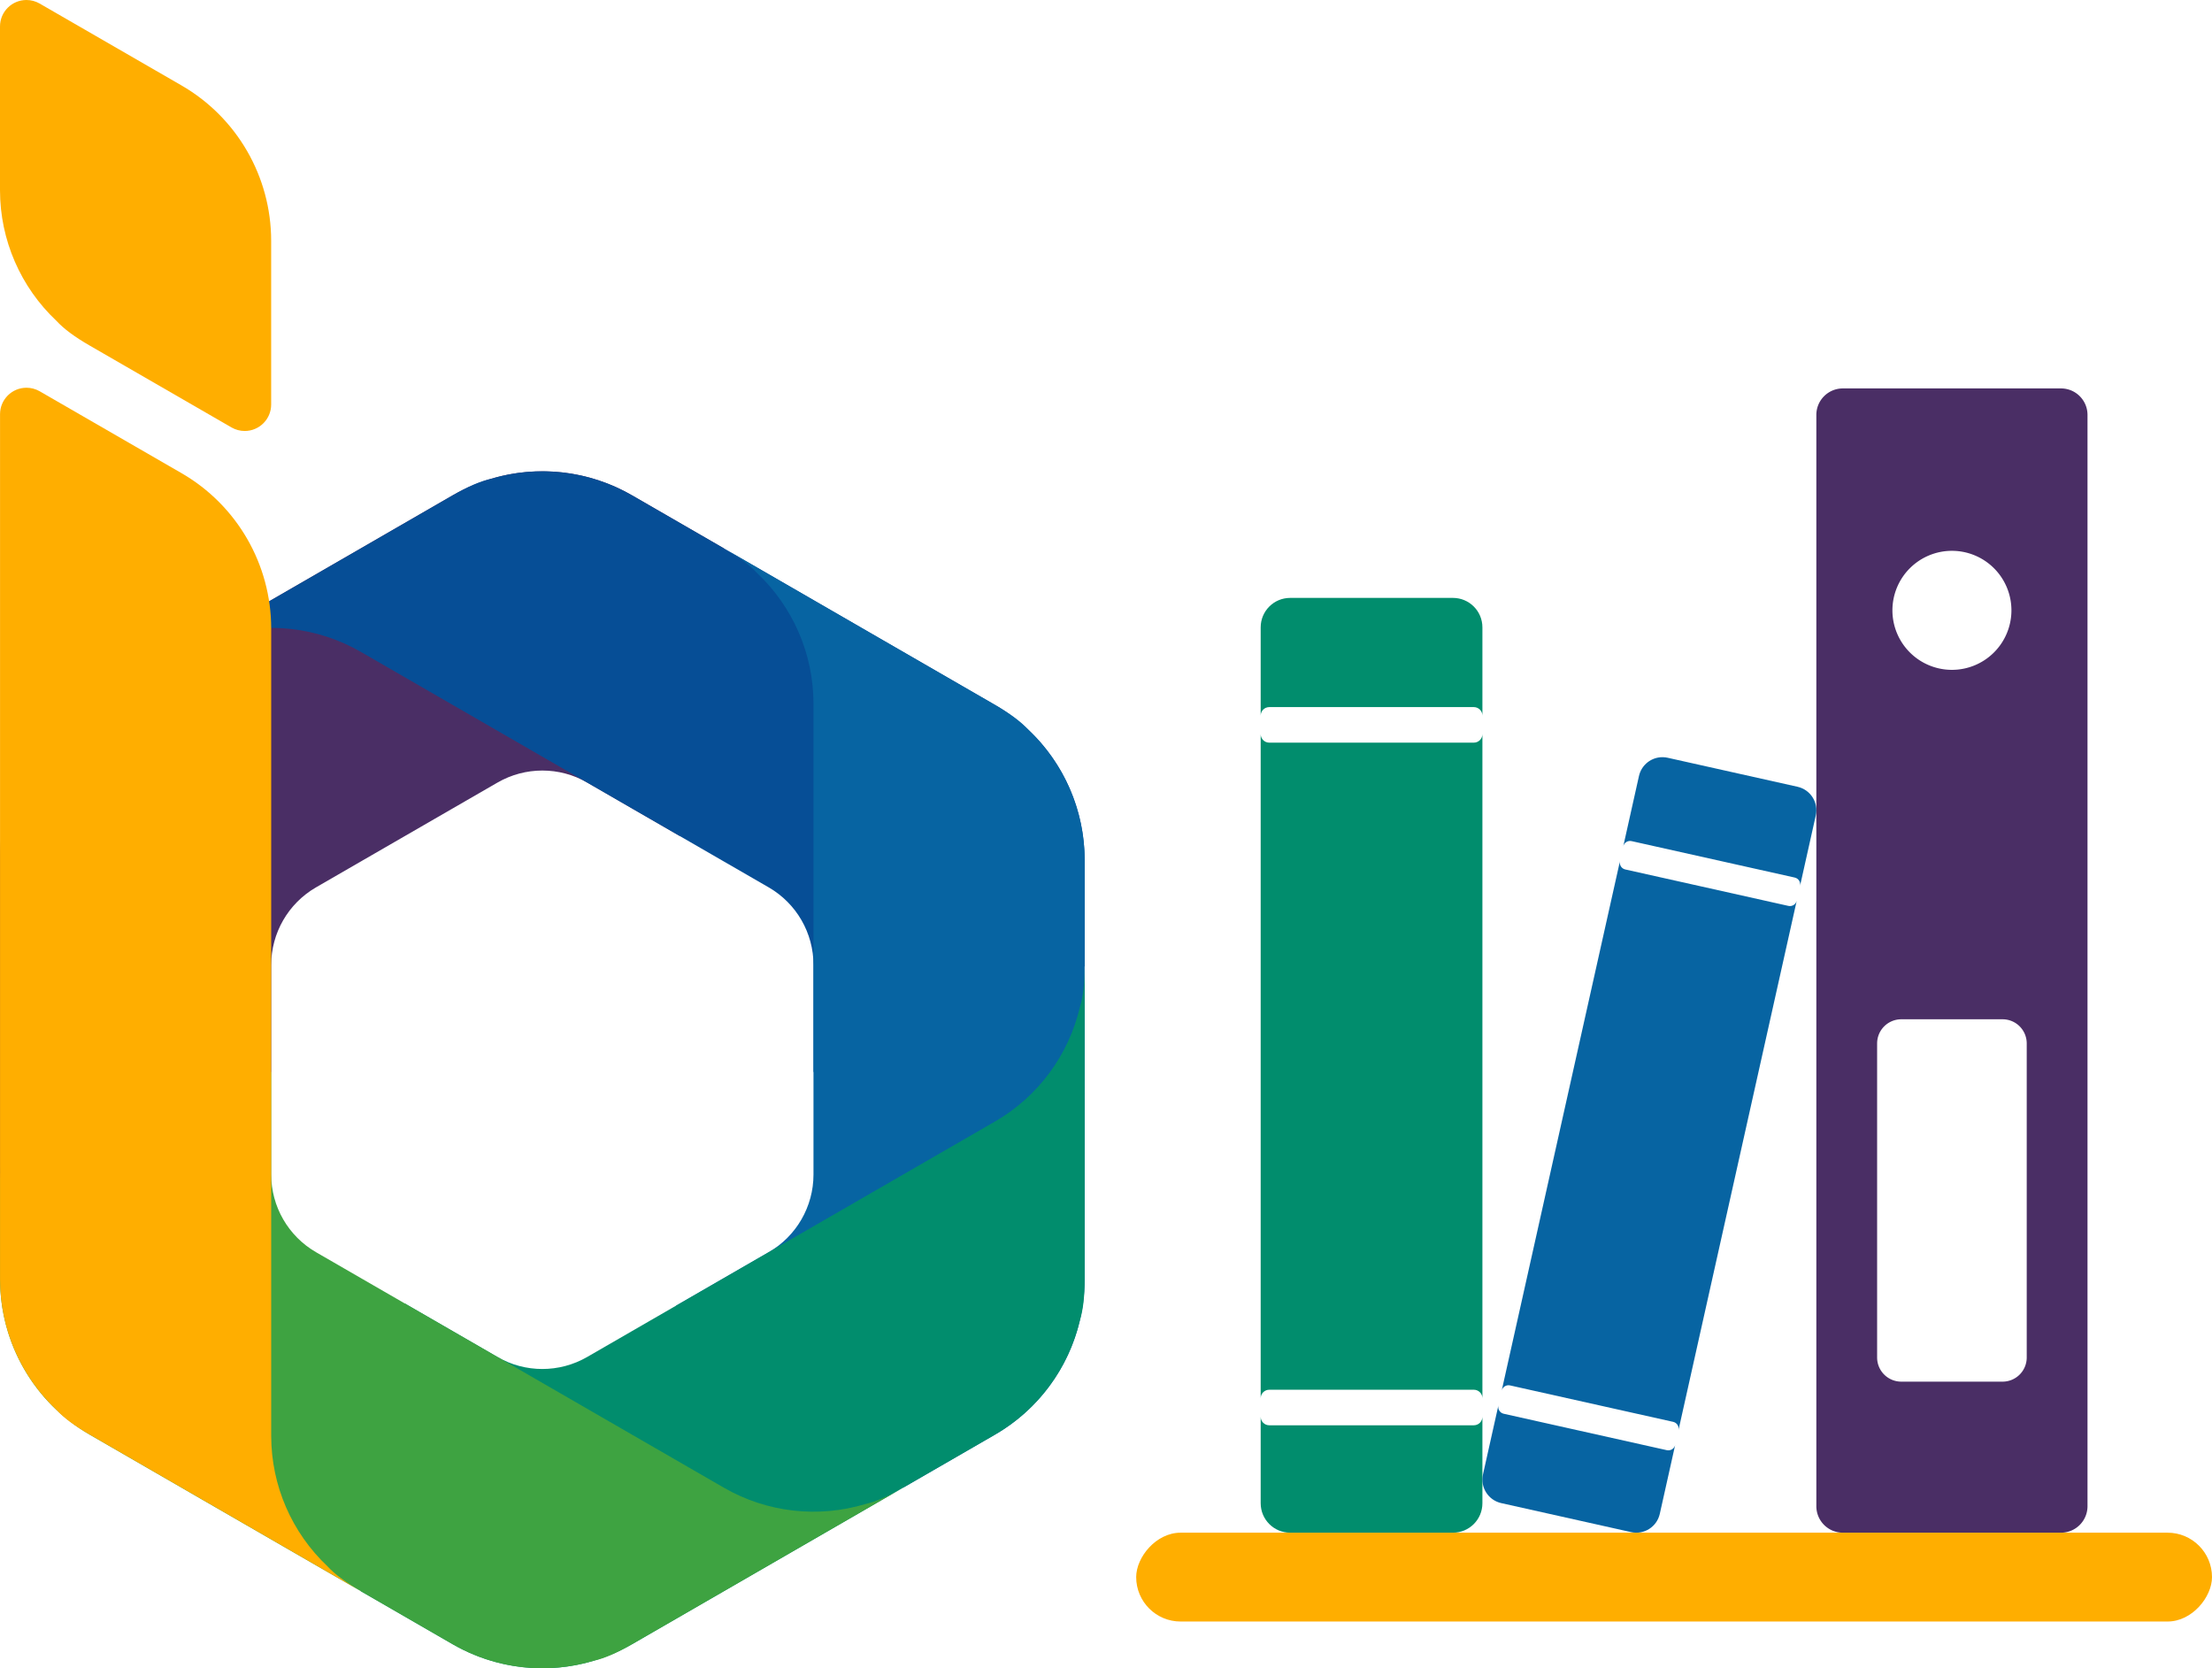 <?xml version="1.0" encoding="UTF-8" standalone="no"?>
<!-- Created with Inkscape (http://www.inkscape.org/) -->

<svg
   width="946.274"
   height="713.611"
   version="1.1"
   viewBox="0 0 946.274 713.611"
   id="svg6"
   sodipodi:docname="beewiki-mini.svg"
   inkscape:version="1.1 (c68e22c387, 2021-05-23)"
   xmlns:inkscape="http://www.inkscape.org/namespaces/inkscape"
   xmlns:sodipodi="http://sodipodi.sourceforge.net/DTD/sodipodi-0.dtd"
   xmlns="http://www.w3.org/2000/svg"
   xmlns:svg="http://www.w3.org/2000/svg"
   xmlns:rdf="http://www.w3.org/1999/02/22-rdf-syntax-ns#"
   xmlns:cc="http://creativecommons.org/ns#"
   xmlns:dc="http://purl.org/dc/elements/1.1/">
  <defs
     id="defs10">
    <inkscape:path-effect
       effect="fillet_chamfer"
       id="path-effect9498"
       is_visible="true"
       lpeversion="1"
       satellites_param="F,0,0,1,0,10,0,1 @ F,0,0,1,0,10,0,1 @ F,0,0,1,0,10,0,1 @ F,0,0,1,0,10,0,1 @ F,0,0,1,0,10,0,1 @ F,0,0,1,0,10,0,1 @ F,0,0,1,0,10,0,1 @ F,0,0,1,0,10,0,1 @ F,0,0,1,0,10,0,1 @ F,0,0,1,0,10,0,1 | F,0,0,1,0,10,0,1 @ F,0,0,1,0,10,0,1 @ F,0,0,1,0,10,0,1 @ F,0,0,1,0,10,0,1"
       unit="px"
       method="auto"
       mode="F"
       radius="10"
       chamfer_steps="1"
       flexible="false"
       use_knot_distance="true"
       apply_no_radius="true"
       apply_with_radius="true"
       only_selected="false"
       hide_knots="false" />
    <inkscape:path-effect
       effect="fillet_chamfer"
       id="path-effect9496"
       is_visible="true"
       lpeversion="1"
       satellites_param="F,0,0,1,0,10,0,1 @ F,0,0,1,0,10,0,1 @ F,0,0,1,0,10,0,1 @ F,0,0,1,0,10,0,1 @ F,0,0,1,0,10,0,1 @ F,0,0,1,0,10,0,1 @ F,0,0,1,0,10,0,1 @ F,0,0,1,0,10,0,1 @ F,0,0,1,0,10,0,1 @ F,0,0,1,0,10,0,1 | F,0,0,1,0,10,0,1 @ F,0,0,1,0,10,0,1 @ F,0,0,1,0,10,0,1 @ F,0,0,1,0,10,0,1"
       unit="px"
       method="auto"
       mode="F"
       radius="10"
       chamfer_steps="1"
       flexible="false"
       use_knot_distance="true"
       apply_no_radius="true"
       apply_with_radius="true"
       only_selected="false"
       hide_knots="false" />
    <inkscape:path-effect
       effect="fillet_chamfer"
       id="path-effect9494"
       is_visible="true"
       lpeversion="1"
       satellites_param="F,0,0,1,0,10,0,1 @ F,0,0,1,0,10,0,1 @ F,0,0,1,0,10,0,1 @ F,0,0,1,0,10,0,1 @ F,0,0,1,0,10,0,1 @ F,0,0,1,0,10,0,1 @ F,0,0,1,0,10,0,1 @ F,0,0,1,0,10,0,1 | F,0,0,1,0,10,0,1 @ F,0,0,1,0,10,0,1 @ F,0,0,1,0,10,0,1 @ F,0,0,1,0,10,0,1 @ F,0,0,1,0,10,0,1 @ F,0,0,1,0,10,0,1"
       unit="px"
       method="auto"
       mode="F"
       radius="10"
       chamfer_steps="1"
       flexible="false"
       use_knot_distance="true"
       apply_no_radius="true"
       apply_with_radius="true"
       only_selected="false"
       hide_knots="false" />
    <inkscape:path-effect
       effect="fillet_chamfer"
       id="path-effect9469"
       is_visible="true"
       lpeversion="1"
       satellites_param="F,0,0,1,0,2,0,1 @ F,0,0,1,0,2,0,1 @ F,0,0,1,0,2,0,1 @ F,0,0,1,0,2,0,1 @ F,0,0,1,0,2,0,1 @ F,0,0,1,0,2,0,1 @ F,0,0,1,0,2,0,1 @ F,0,0,1,0,2,0,1 | F,0,0,1,0,2,0,1 @ F,0,0,1,0,2,0,1 @ F,0,0,1,0,2,0,1 @ F,0,0,1,0,2,0,1 @ F,0,0,1,0,2,0,1 @ F,0,0,1,0,2,0,1"
       unit="px"
       method="auto"
       mode="F"
       radius="2"
       chamfer_steps="1"
       flexible="false"
       use_knot_distance="true"
       apply_no_radius="true"
       apply_with_radius="true"
       only_selected="false"
       hide_knots="false" />
  </defs>
  <sodipodi:namedview
     id="namedview8"
     pagecolor="#ffffff"
     bordercolor="#666666"
     borderopacity="1.0"
     inkscape:pageshadow="2"
     inkscape:pageopacity="0.0"
     inkscape:pagecheckerboard="0"
     showgrid="false"
     inkscape:zoom="0.5"
     inkscape:cx="425"
     inkscape:cy="409"
     inkscape:window-width="1920"
     inkscape:window-height="991"
     inkscape:window-x="-9"
     inkscape:window-y="-9"
     inkscape:window-maximized="1"
     inkscape:current-layer="g15835"
     inkscape:snap-center="false"
     inkscape:snap-object-midpoints="false"
     inkscape:snap-others="false"
     inkscape:snap-bbox="true"
     inkscape:snap-bbox-midpoints="true" />
  <g
     id="g26308"
     transform="matrix(0.903,0,0,0.903,-4105.01,-775.201)"
     style="font-size:115.99px;line-height:1.25;stroke-width:2.9" />
  <g
     id="g15835"
     transform="translate(-222.676)">
    <rect
       style="opacity:1;fill:#ffae00;fill-opacity:1;stroke-width:15.585"
       id="rect856"
       width="460.226"
       height="38"
       x="-1168.951"
       y="655.611"
       ry="19"
       transform="scale(-1,1)" />
    <path
       id="rect856-1-4"
       style="opacity:1;fill:#4a2e65;fill-opacity:1;stroke-width:28.082"
       d="m 1011.047,166.15 c -6.291,0 -11.355,5.064 -11.355,11.355 v 466.75 c 0,6.291 5.064,11.355 11.355,11.355 h 93.289 c 6.291,0 11.355,-5.064 11.355,-11.355 v -466.75 c 0,-6.291 -5.064,-11.355 -11.355,-11.355 z m 46.645,69.467 a 25.456,25.456 0 0 1 25.455,25.455 25.456,25.456 0 0 1 -25.455,25.457 25.456,25.456 0 0 1 -25.455,-25.457 25.456,25.456 0 0 1 25.455,-25.455 z M 1036.045,436 h 43.293 c 5.736,0 10.354,4.617 10.354,10.354 v 134.293 c 0,5.736 -4.617,10.354 -10.354,10.354 h -43.293 c -5.736,0 -10.354,-4.617 -10.354,-10.354 V 446.354 c 0,-5.736 4.617,-10.354 10.354,-10.354 z" />
    <path
       id="rect856-1"
       style="opacity:1;fill:#018d6d;fill-opacity:1;stroke-width:22.952"
       d="m 774.607,255.752 c -6.994,0 -12.623,5.629 -12.623,12.623 v 37.754 c 0.006,-2.031 1.642,-3.664 3.674,-3.664 h 87.506 c 2.035,0 3.674,1.638 3.674,3.674 V 268.375 c 0,-6.994 -5.629,-12.623 -12.623,-12.623 z m 82.23,58.242 c 0,2.035 -1.638,3.674 -3.674,3.674 H 765.658 c -2.032,0 -3.668,-1.633 -3.674,-3.664 v 284.125 c 0.006,-2.031 1.642,-3.664 3.674,-3.664 h 87.506 c 2.035,0 3.674,1.638 3.674,3.674 z m 0,292 c 0,2.035 -1.638,3.674 -3.674,3.674 H 765.658 c -2.032,0 -3.668,-1.633 -3.674,-3.664 v 36.984 c 0,6.994 5.629,12.623 12.623,12.623 h 69.607 c 6.994,0 12.623,-5.629 12.623,-12.623 z" />
    <path
       id="rect856-1-48"
       style="opacity:1;fill:#0764a2;fill-opacity:1;stroke-width:18.752"
       d="m 934.043,323.887 c -4.804,-0.091 -9.146,3.189 -10.236,8.068 l -6.725,30.109 c 0.362,-1.623 1.961,-2.636 3.584,-2.273 L 990.438,375.375 c 1.623,0.362 2.638,1.961 2.275,3.584 l 6.727,-30.111 c 1.246,-5.576 -2.242,-11.069 -7.818,-12.314 l -55.5,-12.396 c -0.697,-0.156 -1.392,-0.237 -2.078,-0.25 z m -18.359,44.441 -50.605,226.561 c 0.362,-1.623 1.961,-2.638 3.584,-2.275 l 69.771,15.586 c 1.623,0.362 2.638,1.961 2.275,3.584 l 50.605,-226.562 c -0.362,1.623 -1.961,2.638 -3.584,2.275 l -69.773,-15.584 c -1.623,-0.362 -2.636,-1.961 -2.273,-3.584 z m -52.004,232.824 -6.59,29.496 c -1.246,5.576 2.242,11.069 7.818,12.314 l 55.5,12.396 c 5.576,1.246 11.069,-2.242 12.314,-7.818 l 6.588,-29.496 c -0.362,1.623 -1.961,2.638 -3.584,2.275 l -69.773,-15.584 c -1.623,-0.362 -2.636,-1.961 -2.273,-3.584 z" />
  </g>
  <g
     id="g26329-7"
     transform="translate(-4409.998,-851.332)">
    <path
       id="path1180-5-79-5-9-1-1-9"
       style="fill:#4a2e65;fill-opacity:1;stroke:none;stroke-width:1;paint-order:markers stroke fill"
       d="m 4642.001,1052.929 c -13.248,-9e-4 -26.496,3.424 -38.367,10.277 l -155.25,89.635 v 0 c -0.016,0.01 -0.029,0.02 -0.045,0.029 -2.055,1.188 -4.015,2.492 -5.93,3.848 -0.425,0.301 -0.848,0.601 -1.266,0.91 -1.87,1.383 -3.683,2.826 -5.406,4.359 -0.205,0.182 -0.395,0.376 -0.598,0.561 -1.566,1.424 -3.059,2.913 -4.494,4.453 -0.324,0.347 -0.652,0.688 -0.969,1.041 -1.522,1.695 -2.969,3.45 -4.33,5.268 -0.242,0.323 -0.466,0.657 -0.703,0.984 -1.218,1.68 -2.367,3.404 -3.443,5.176 -0.182,0.3 -0.376,0.592 -0.555,0.895 -1.162,1.972 -2.223,4.001 -3.205,6.07 -0.194,0.409 -0.376,0.822 -0.562,1.234 -0.908,2.005 -1.746,4.042 -2.481,6.123 -0.053,0.149 -0.116,0.294 -0.168,0.443 -0.757,2.191 -1.389,4.427 -1.947,6.689 -0.058,0.235 -0.147,0.46 -0.203,0.695 -1.386,4.473 -2.026,10.018 -2.051,17.264 -7e-4,0.137 -0.014,0.273 -0.014,0.41 v 135.906 l 0.016,-0.01 115.984,-45.232 v -23.695 -22.15 c 0,-13.668 7.276,-26.297 19.088,-33.164 l 0.1,-0.057 58.441,-33.742 19.184,-11.074 c 11.871,-6.854 26.498,-6.855 38.369,0 l 19.184,11.076 20.475,11.822 18.816,-123.053 v -0.019 l -39.301,-22.691 c -11.872,-6.854 -25.121,-10.28 -38.369,-10.281 z" />
    <path
       id="path1180-5-79-5-9-0-3-3-4-7-6"
       style="fill:#064e96;fill-opacity:1;stroke:none;stroke-width:1;paint-order:markers stroke fill"
       d="m 4874.002,1264.683 1e-4,-45.382 c 0,-27.416 -14.623,-52.749 -38.364,-66.457 l -155.252,-89.635 c -18.522,-10.694 -40.398,-13.044 -60.396,-7.051 -4.659,1.058 -9.879,3.322 -16.341,7.054 l -115.949,66.955 c 6.438,-3.717 11.649,-5.975 16.296,-7.03 19.998,-5.993 41.874,-3.643 60.396,7.051 l 96.811,55.894 58.441,33.741 19.183,11.075 c 11.871,6.854 19.185,19.521 19.184,33.229 v 22.152 l -6e-4,23.642 115.975,-45.23 z" />
    <path
       id="path1180-5-79-5-9-0-3-3-5-1"
       style="fill:#0764a2;fill-opacity:1;stroke:none;stroke-width:1;paint-order:markers stroke fill"
       d="m 4796.328,1487.709 39.302,-22.691 c 23.743,-13.708 38.371,-39.038 38.371,-66.453 v -179.269 c 0,-21.388 -8.903,-41.508 -24.092,-55.83 -3.245,-3.506 -7.816,-6.894 -14.279,-10.625 l -115.959,-66.938 c 6.438,3.717 10.999,7.101 14.236,10.598 15.189,14.322 24.092,34.442 24.092,55.83 v 111.787 67.482 22.15 c 0,13.707 -7.314,26.375 -19.186,33.228 l -19.184,11.076 -20.475,11.82 97.158,77.822 z" />
    <path
       id="path1180-5-79-5-9-0-3-1-2"
       style="fill:#018d6d;fill-opacity:1;stroke:none;stroke-width:1;paint-order:markers stroke fill"
       d="m 4564.339,1531.96 39.302,22.691 c 23.743,13.708 52.994,13.711 76.736,0 l 155.252,-89.635 c 18.522,-10.694 31.496,-28.464 36.304,-48.779 1.413,-4.563 2.062,-10.216 2.062,-17.679 l -0.01,-133.892 c 0,7.434 -0.65,13.076 -2.06,17.628 -4.809,20.315 -17.782,38.085 -36.304,48.779 l -96.811,55.894 -58.441,33.741 -19.183,11.075 c -11.871,6.854 -26.498,6.854 -38.37,-9e-4 l -19.184,-11.076 -20.474,-11.821 -18.817,123.052 z" />
    <path
       id="path1180-5-79-5-9-0-4-2"
       style="fill:#3ea341;fill-opacity:1;stroke:none;stroke-width:1;stroke-opacity:1;paint-order:markers stroke fill"
       d="m 4526.016,1309.953 v 0 l -115.988,45.234 v 43.385 c 0,27.416 14.622,52.75 38.363,66.457 l 155.252,89.635 c 18.522,10.694 40.399,13.044 60.397,7.051 4.659,-1.058 9.879,-3.323 16.342,-7.055 l 115.949,-66.955 c -6.438,3.717 -11.65,5.976 -16.297,7.031 -19.997,5.993 -41.874,3.643 -60.396,-7.051 l -96.811,-55.895 -58.441,-33.74 -19.182,-11.076 c -11.871,-6.854 -19.186,-19.52 -19.186,-33.229 v -22.152 z" />
    <path
       id="rect954-9-8-2-9"
       style="fill:#ffae00;fill-opacity:1;stroke:none;stroke-width:31.27;stroke-opacity:1"
       d="m 4426.916,1018.668 c -1.703,-0.97 -3.63,-1.48 -5.59,-1.482 -6.248,0 -11.312,5.065 -11.312,11.312 v 30.32 39.73 250.84 l 0.014,3.781 h -0.014 v 45.369 c 0,21.388 8.903,41.508 24.092,55.83 3.245,3.506 7.816,6.894 14.279,10.625 l 115.957,66.941 c -6.437,-3.72 -10.999,-7.101 -14.236,-10.598 -15.189,-14.322 -24.092,-34.442 -24.092,-55.83 v -111.787 -51.789 -92.115 -88 -1.643 c 0,-27.415 -14.627,-52.746 -38.371,-66.453 -11.304,-6.522 -60.727,-35.055 -60.727,-35.055 z"
       sodipodi:nodetypes="ccscccccsccccsccccsccc" />
    <path
       id="rect954-9-8-2-0-0"
       style="fill:#ffae00;fill-opacity:1;stroke:none;stroke-width:31.27;stroke-opacity:1"
       d="m 4421.31,851.332 c -6.248,0 -11.312,5.065 -11.312,11.312 v 70.051 c 0,21.388 8.903,41.508 24.092,55.83 3.245,3.506 7.816,6.894 14.279,10.625 11.304,6.522 60.727,35.053 60.727,35.053 1.703,0.97 3.63,1.482 5.59,1.482 6.248,0 11.312,-5.065 11.312,-11.312 v -70.051 c 0,-27.415 -14.627,-52.746 -38.371,-66.453 -11.304,-6.522 -60.727,-35.055 -60.727,-35.055 -1.703,-0.97 -3.63,-1.481 -5.59,-1.482 z"
       sodipodi:nodetypes="cssccccssccc" />
  </g>
</svg>
